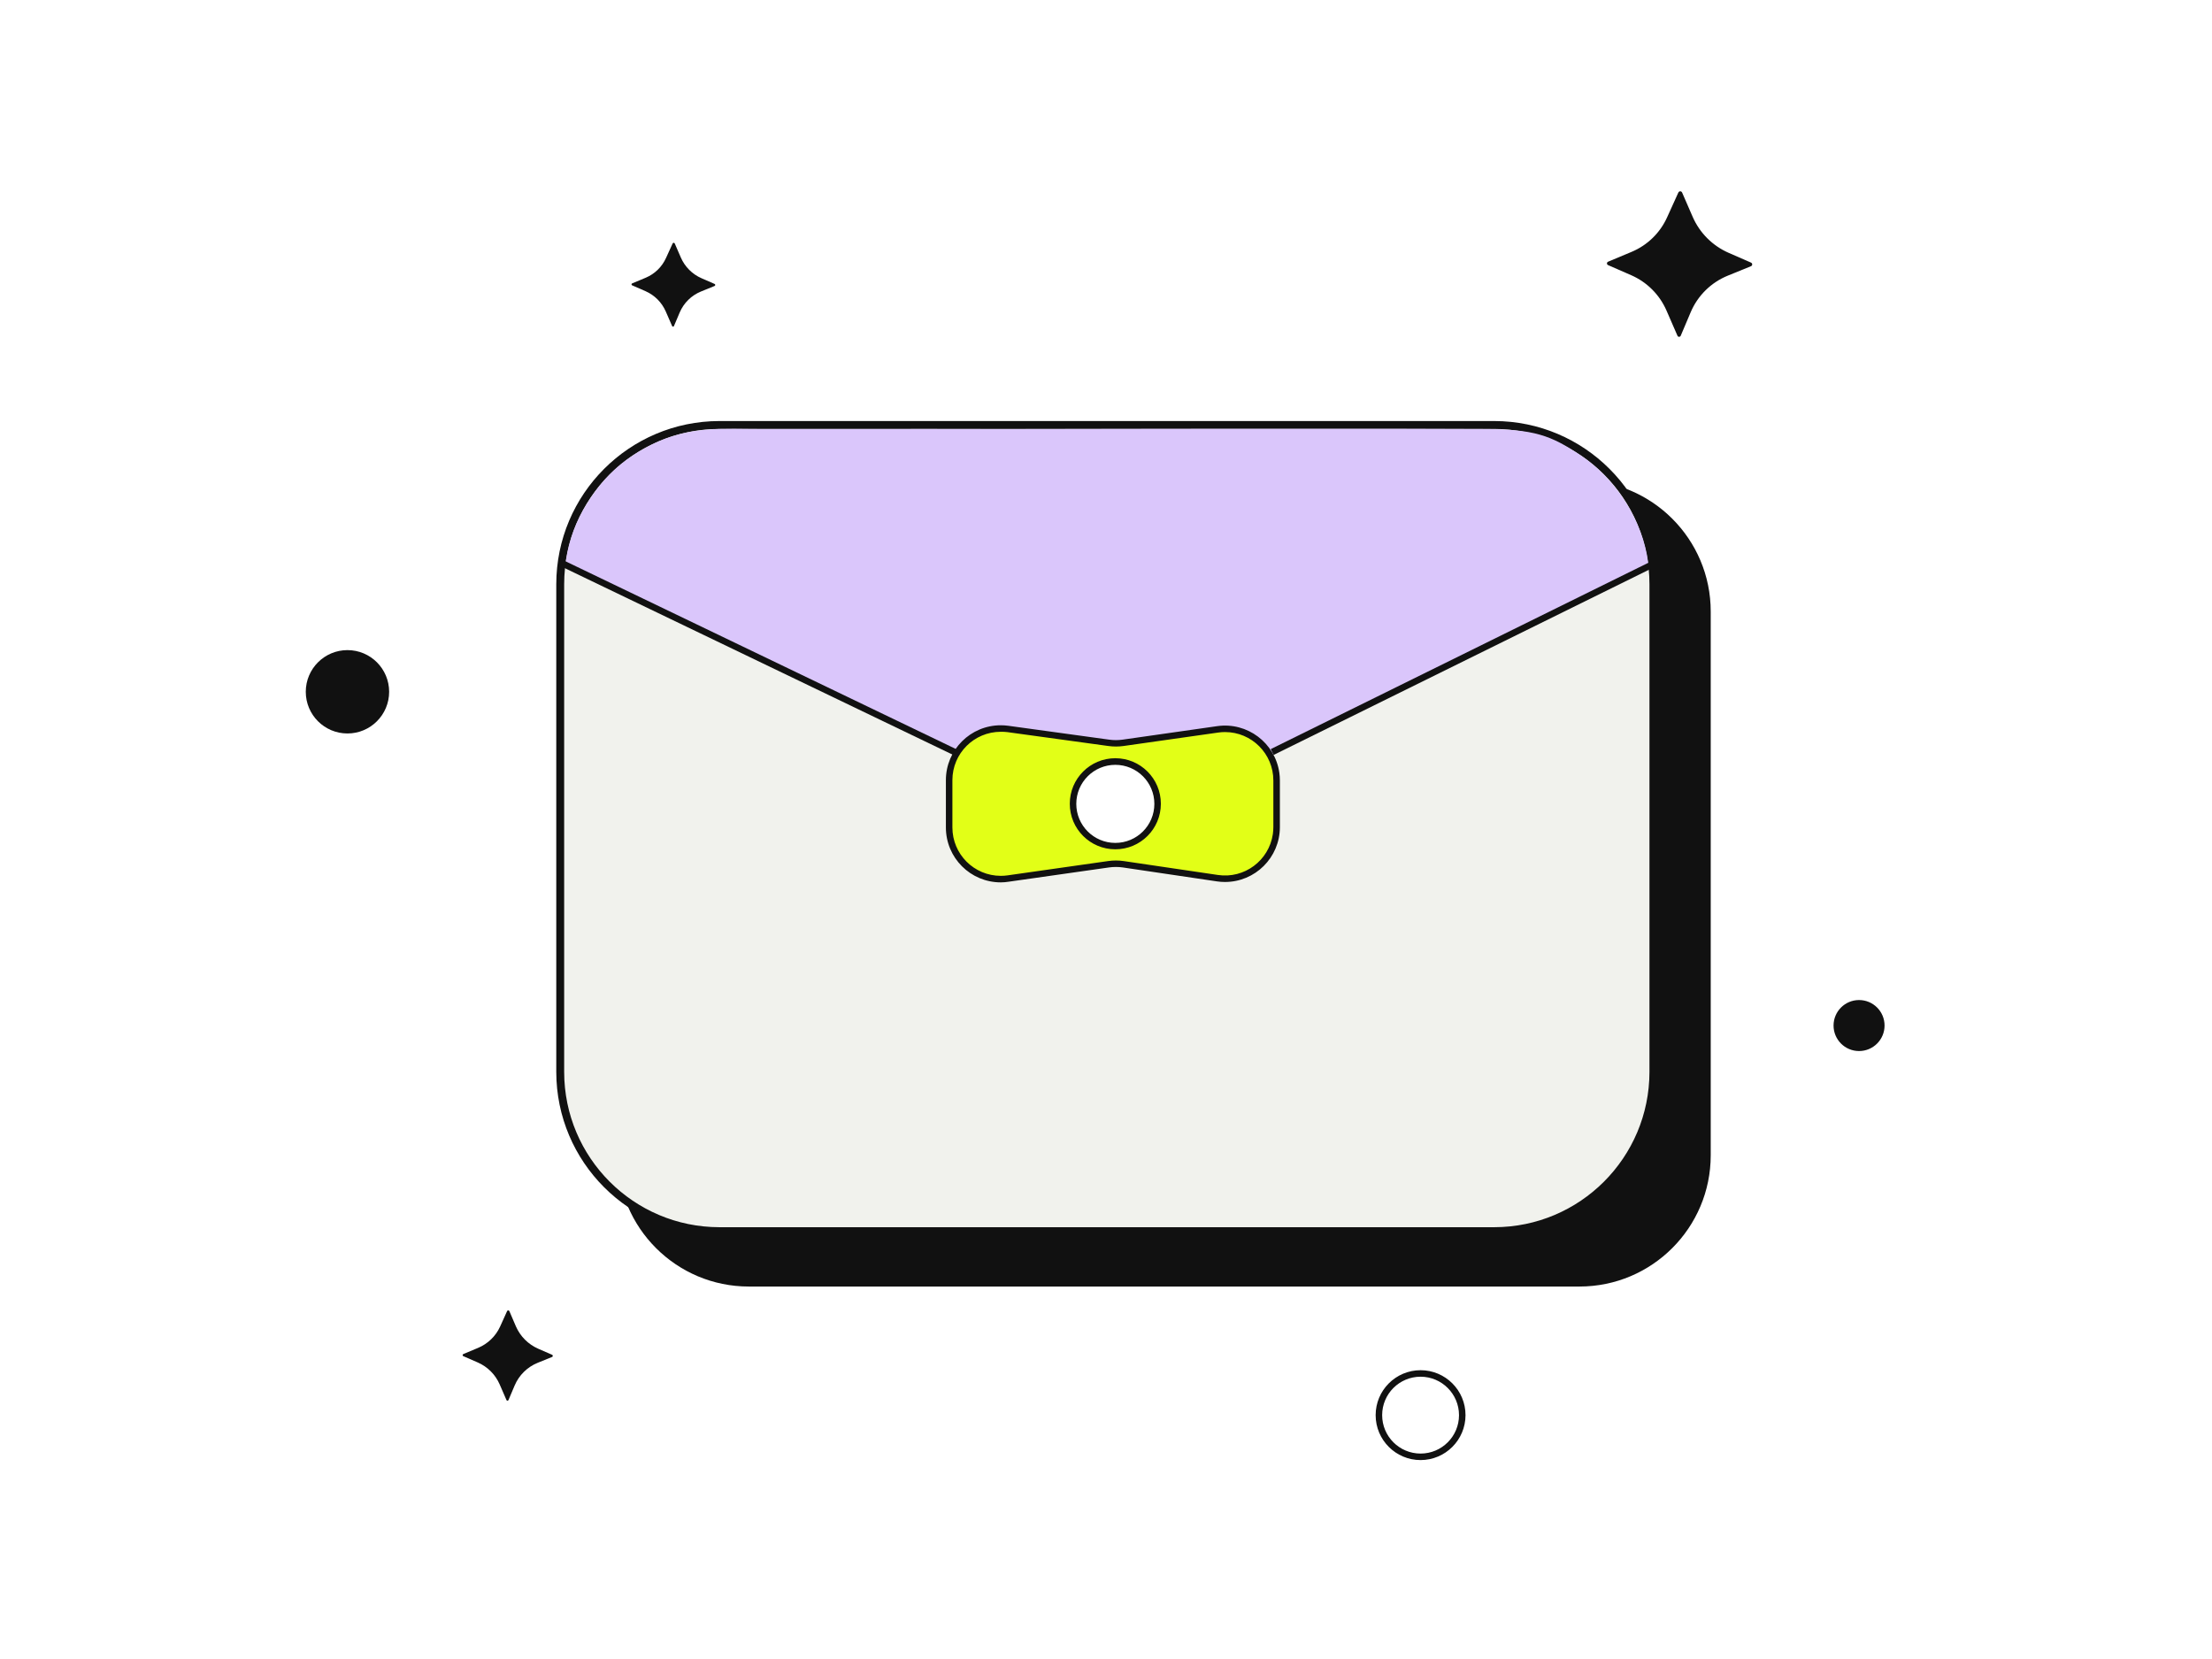 <svg xmlns="http://www.w3.org/2000/svg" id="a" viewBox="0 0 1020 765"><defs><style>.b{fill:#fff;}.c{fill:#111;}.d{fill:#dac6fb;}.e{fill:#e2ff17;}.f{fill:#f1f2ed;}.g{fill:none;stroke:#111;stroke-miterlimit:10;stroke-width:3px;}</style></defs><rect class="b" width="1020" height="765"></rect><path class="c" d="M728.31,593.25H345.31c-33.44,0-60.54-27.1-60.54-60.54v-250.71c0-33.44,27.1-60.54,60.54-60.54h383c33.44,0,60.54,27.1,60.54,60.54v250.71c0,33.43-27.09,60.53-60.52,60.54h-.02Z"></path><path class="f" d="M686.3,567.71H334.45c-42.04,0-76.12-34.08-76.12-76.12v-219.5c.02-42.03,34.09-76.09,76.12-76.09h351.84c42.04,0,76.12,34.08,76.12,76.12v219.5c0,42.03-34.08,76.1-76.11,76.09h0Z"></path><path class="c" d="M689.02,569.53H331.73c-41.52-.05-75.17-33.7-75.22-75.22v-224.94c.05-41.52,33.7-75.17,75.22-75.22h357.29c41.52,.05,75.17,33.7,75.22,75.22v224.94c-.05,41.52-33.7,75.17-75.22,75.22ZM331.73,197.79c-39.51,.04-71.54,32.07-71.58,71.58v224.94c.04,39.51,32.07,71.54,71.58,71.58h357.29c39.51-.04,71.54-32.07,71.58-71.58v-224.94c-.04-39.51-32.07-71.54-71.58-71.58H331.73Z"></path><path class="d" d="M260.59,261.4l232,111.19c13.73,6.8,29.84,6.8,43.57,0l224.13-110c-1-17.1-11.64-39.34-31.5-52.67-13.61-9.13-21.22-12.08-45.07-12.08-17.78,0-37.17-.18-55-.12-23.48,.08-46.42-.08-69.9,0-25.88,.09-52.19,0-78.07,.11-24.25,.09-48.63-.09-72.88,0-18.59,.07-37.73-.07-56.32,0-17.84,.06-33.9-1.82-52.39,7.86-11.57,6.06-21.48,14.13-30.26,29.49-4.57,8.06-7.4,17-8.31,26.22Z"></path><circle class="c" cx="160.22" cy="319" r="19.22"></circle><circle class="c" cx="857.25" cy="472.9" r="11.76"></circle><path class="c" d="M655.06,673.27c-11.44,0-20.72-9.28-20.72-20.72s9.28-20.72,20.72-20.72,20.72,9.28,20.72,20.72h0c-.01,11.44-9.28,20.71-20.72,20.72Zm0-38.44c-9.79,0-17.72,7.93-17.72,17.72s7.93,17.72,17.72,17.72,17.72-7.93,17.72-17.72h0c-.01-9.78-7.94-17.71-17.72-17.72Z"></path><path class="c" d="M230.61,611.71l3.21-7.1c.12-.3,.46-.43,.76-.31,.14,.06,.25,.17,.31,.31l3,7c2.01,4.61,5.69,8.3,10.3,10.32l6.4,2.79c.28,.14,.39,.48,.25,.75-.05,.11-.14,.19-.25,.25l-6.66,2.7c-4.78,1.94-8.59,5.7-10.61,10.45l-2.85,6.72c-.12,.26-.42,.37-.67,.26-.11-.05-.2-.14-.26-.26l-3.14-7.23c-1.97-4.52-5.57-8.13-10.09-10.1l-6.63-2.89c-.28-.1-.42-.4-.32-.68,.05-.15,.17-.27,.32-.32l6.76-2.83c4.51-1.88,8.14-5.39,10.17-9.83Z"></path><path class="c" d="M768.74,100.21l5.19-11.44c.21-.47,.76-.69,1.24-.48,.21,.09,.39,.27,.48,.48l4.87,11.2c3.24,7.44,9.17,13.37,16.6,16.62l10.31,4.5c.46,.19,.67,.72,.48,1.18-.09,.22-.26,.39-.48,.48l-10.71,4.36c-7.72,3.14-13.88,9.21-17.12,16.89l-4.59,10.83c-.18,.41-.65,.6-1.06,.43-.19-.08-.35-.23-.43-.43l-5.07-11.64c-3.17-7.28-8.98-13.1-16.26-16.28l-10.67-4.66c-.43-.18-.64-.68-.46-1.11,.09-.21,.25-.37,.46-.46l10.89-4.56c7.26-3.05,13.09-8.73,16.33-15.91Z"></path><path class="c" d="M307.15,118.88l3-6.58c.11-.28,.43-.41,.7-.3,.13,.05,.24,.16,.3,.3l2.8,6.45c1.86,4.28,5.27,7.7,9.55,9.56l5.93,2.59c.28,.08,.44,.37,.36,.64-.05,.17-.18,.31-.36,.36l-6.17,2.51c-4.43,1.8-7.97,5.29-9.84,9.69l-2.64,6.23c-.1,.24-.38,.35-.62,.24-.11-.05-.19-.13-.24-.24l-2.92-6.7c-1.83-4.19-5.17-7.54-9.36-9.37l-6.14-2.68c-.25-.11-.36-.4-.26-.64,.05-.11,.14-.21,.26-.26l6.27-2.62c4.18-1.76,7.53-5.04,9.38-9.18Z"></path><path class="e" d="M511.26,342.56l-46.53-6.4c-13.03-1.79-25.04,7.31-26.84,20.34-.15,1.08-.22,2.16-.22,3.25v21.81c0,13.16,10.67,23.82,23.82,23.82,1.12,0,2.24-.08,3.35-.24l46.31-6.59c2.26-.33,4.57-.33,6.83,0l43.41,6.45c13.01,1.92,25.11-7.07,27.03-20.07,.17-1.15,.26-2.32,.26-3.49v-21.55c0-13.16-10.67-23.82-23.82-23.82-1.12,0-2.25,.08-3.36,.24l-43.64,6.23c-2.19,.31-4.41,.32-6.6,.02Z"></path><path class="c" d="M461.48,406.88c-13.98,0-25.31-11.34-25.31-25.32v-21.81c0-13.98,11.34-25.32,25.33-25.31,1.15,0,2.3,.08,3.43,.23l46.53,6.4c2.05,.29,4.14,.29,6.19,0l43.64-6.23c13.84-1.97,26.67,7.65,28.64,21.5,.17,1.18,.25,2.37,.25,3.56v21.53c-.02,13.98-11.37,25.29-25.35,25.27-1.22,0-2.44-.09-3.65-.27l-43.42-6.43c-2.12-.3-4.28-.3-6.4,0l-46.31,6.59c-1.18,.19-2.37,.29-3.57,.29Zm0-69.44c-12.32,0-22.3,9.97-22.31,22.29v21.83c0,12.33,10,22.32,22.33,22.31,1.05,0,2.09-.07,3.13-.22l46.3-6.59c2.41-.35,4.85-.35,7.26,0l43.41,6.41c12.18,1.81,23.52-6.61,25.33-18.79,.16-1.09,.24-2.18,.24-3.28v-21.51c0-12.32-9.97-22.31-22.28-22.32-1.06,0-2.12,.07-3.18,.23l-43.63,6.2c-2.32,.32-4.68,.32-7,0l-46.53-6.4c-1.02-.12-2.04-.18-3.07-.16Z"></path><circle class="b" cx="514.32" cy="370.68" r="19.48" transform="translate(0 741.36) rotate(-71.56)"></circle><path class="c" d="M514.3,391.63c-11.6,0-21-9.4-21-21s9.4-21,21-21,21,9.4,21,21h0c0,11.6-9.4,21-21,21Zm0-38.95c-9.94,0-18,8.06-18,18s8.06,18,18,18,18-8.06,18-18h0c0-9.94-8.06-18-18-18Z"></path><line class="g" x1="259.69" y1="259.97" x2="440.21" y2="346.77"></line><line class="g" x1="586.64" y1="346.77" x2="761.67" y2="260.4"></line></svg>